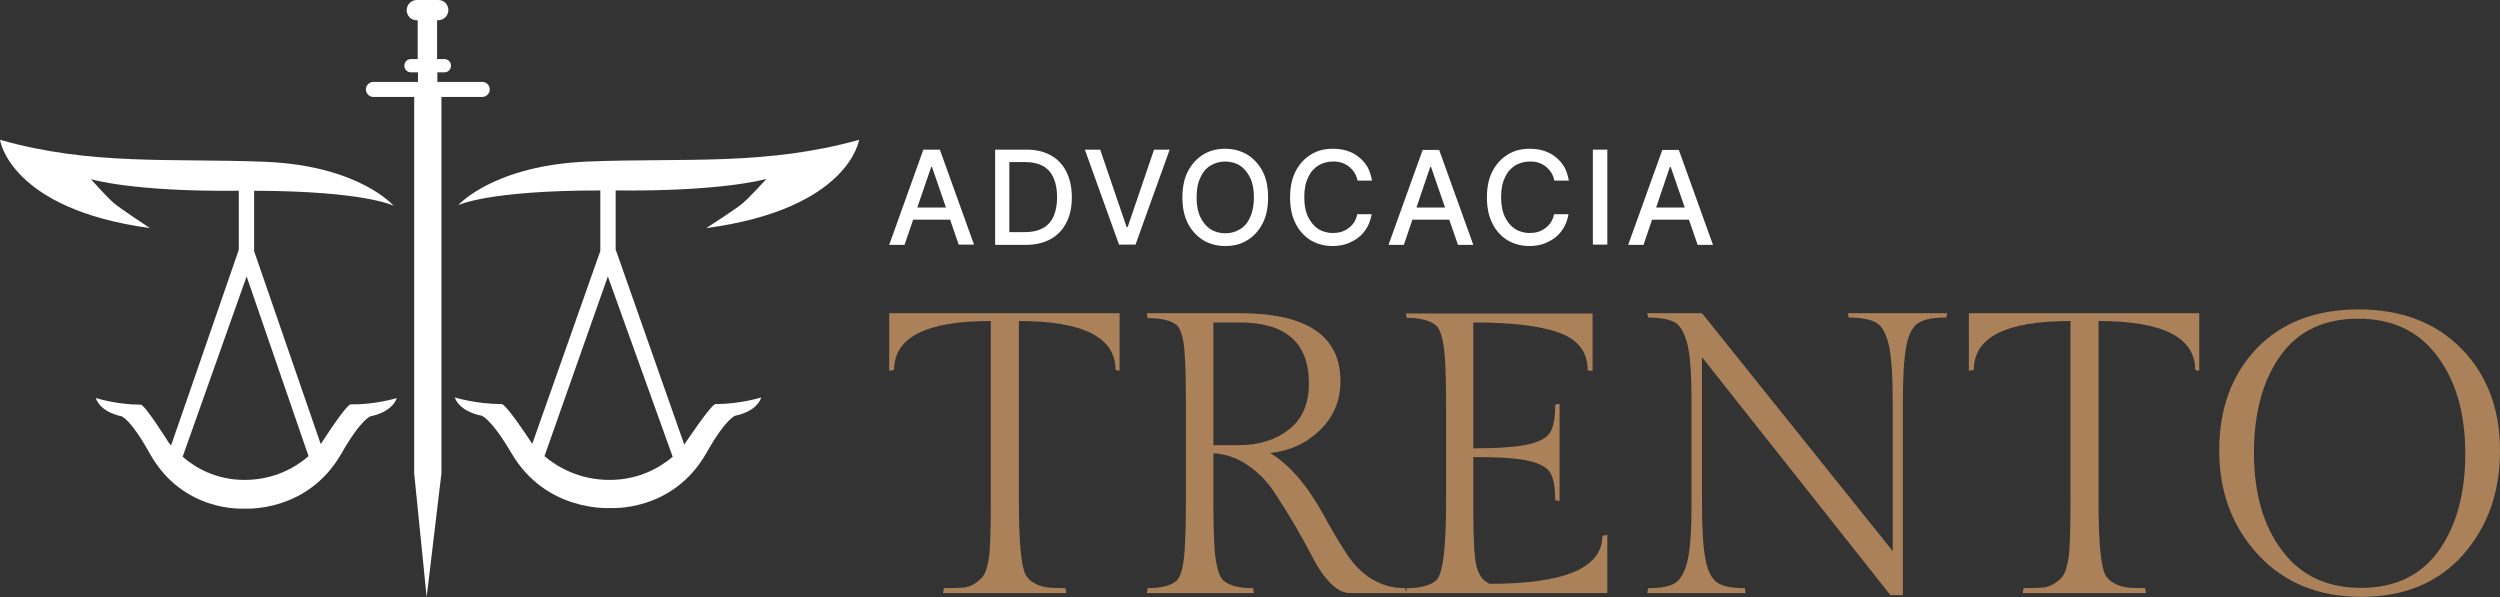 <?xml version="1.0" encoding="utf-8"?>
<!-- Generator: Adobe Illustrator 26.2.1, SVG Export Plug-In . SVG Version: 6.00 Build 0)  -->
<svg version="1.1" id="Camada_1" xmlns="http://www.w3.org/2000/svg" xmlns:xlink="http://www.w3.org/1999/xlink" x="0px" y="0px"
	 viewBox="0 0 863.7 206.3" style="enable-background:new 0 0 863.7 206.3;" xml:space="preserve">
<rect x="0" y="0" width="863.7" height="206.3" fill="#333333" stroke="none"/>
<style type="text/css">
	.st0{fill:#FFFFFF;}
	.st1{fill:#AB815A;}
</style>
<g>
	<g>
		<path class="st0" d="M256.5,70.3c-2.8,2.3-12.5,8.5-12.5,8.5c49.4-6.6,52.8-30.5,52.8-30.5c-32.2,9-60.5,6.2-93.5,7.5
			c-32.9,1.3-45,15.1-45,15.1s9.8-5.1,49.1-5.1l0,20.9l-23.5,66.6c-0.4-0.4-0.5-0.7-0.5-0.7s-8.5-13-10.1-13
			c-8.8,0-16.2-2.3-16.2-2.3c1.8,5.1,9.2,6.3,9.2,6.3s3.1,0.6,10.3,12.8c12,20.7,34.2,19.1,34.2,19.1s21.6,1.6,33.3-19.1
			c6.9-12.2,10-12.8,10-12.8s7.2-1.2,8.9-6.3c0,0-7.2,2.3-15.8,2.3c-1.5,0-10.8,14-10.8,14l-23.7-67.4l0-20.4
			c37.4,0.4,52.1-4,52.1-4S258.9,68.3,256.5,70.3z M232.4,157.8c-4.4,3.7-11.6,8-21.8,8c-10.5,0-18.1-4.5-22.5-8.2L210,95.5
			L232.4,157.8z"/>
		<path class="st0" d="M166.6,28.3l-15.5,0V25h2.4c1.3,0,2.3-1,2.3-2.3c0-1.3-1-2.3-2.3-2.3H151V7h0.4c1.9,0,3.5-1.6,3.5-3.5
			S153.4,0,151.5,0h-7.5c-1.9,0-3.5,1.6-3.5,3.5S142,7,143.9,7h0.4v13.4H142c-1.3,0-2.3,1-2.3,2.3c0,1.3,1,2.3,2.3,2.3h2.4v3.3
			l-15.4,0c-1.4,0-2.6,1.2-2.6,2.6v0c0,1.4,1.2,2.6,2.6,2.6l14.1,0v130.1l4.3,42.7l5.1-42.7V33.5l14.1,0c1.4,0,2.6-1.2,2.6-2.6
			C169.2,29.4,168,28.3,166.6,28.3z"/>
		<path class="st0" d="M121.2,139.7c-1.6,0-9.9,13-9.9,13s-0.2,0.3-0.5,0.7l-23-66.6l0-20.9c38.6,0.1,48.2,5.2,48.2,5.2
			s-11.8-13.8-44.2-15.2C59.5,54.6,31.6,57.3,0,48.3c0,0,3.3,23.9,51.8,30.5c0,0-9.6-6.3-12.3-8.5c-2.4-2-8.1-8.4-8.1-8.4
			s14.4,4.4,51.1,4l0,20.4l-23.4,67.6c-0.6-0.7-0.9-1.1-0.9-1.1s-8.1-13-9.6-13c-8.4,0-15.5-2.3-15.5-2.3c1.7,5.1,8.8,6.3,8.8,6.3
			s3,0.6,9.8,12.8c11.5,20.7,32.7,19.1,32.7,19.1s21.8,1.6,33.6-19.1c7-12.2,10.1-12.8,10.1-12.8s7.2-1.2,9-6.3
			C137.2,137.5,129.9,139.8,121.2,139.7z M84.5,165.8c-10,0-17.1-4.3-21.4-8l22.1-62.3l21.4,62.1C102.2,161.4,94.8,165.8,84.5,165.8
			z"/>
	</g>
	<g>
		<g>
			<path class="st1" d="M307.2,108.2h79.6v19.9l-1.4-0.3c0-11.2-11.1-16.9-33.4-16.9v62.7c0,13.6,0.8,21.9,2.3,24.9
				c0.6,1.1,1.5,2.1,2.9,2.9c1.4,0.8,2.9,1.3,4.4,1.5c1.6,0.2,3.7,0.3,6.5,0.3l0.3,1.7h-42.6l0.3-1.7c2.8,0,5-0.1,6.6-0.2
				c1.6-0.1,3.1-0.7,4.4-1.6c1.3-0.9,2.3-1.9,2.9-2.9c0.6-1,1.1-2.8,1.6-5.4c0.5-3.1,0.7-9.6,0.7-19.5v-62.7
				c-22.3,0-33.4,5.6-33.4,16.9l-1.7,0.3V108.2z"/>
			<path class="st1" d="M466.4,204.9c-2.3,0-4.6-1.2-6.8-3.5c-2.3-2.3-4.3-5.3-6.1-8.8c-1.8-3.5-3.9-7.3-6.3-11.4
				c-2.4-4.1-4.8-7.9-7.2-11.5c-2.4-3.6-5.4-6.6-9.1-9.1c-3.7-2.5-7.6-3.8-11.7-4v17.1c0,9.9,0.3,16.7,0.9,20.2
				c0.6,3.5,1.5,5.8,2.6,6.7c2.2,1.8,5.6,2.6,10.2,2.6l0.3,1.7h-37l0.3-1.7c4.5,0,7.8-0.8,9.9-2.5c1.7-1.4,2.8-5.9,3-13.5
				c0.2-3,0.3-7.6,0.3-13.5v-35c0-10.2-0.3-17-0.8-20.3c-0.6-3.3-1.4-5.4-2.5-6.2c-2.1-1.6-5.4-2.3-9.9-2.3l-0.3-1.7h32.1
				c23.2,0,34.8,7.8,34.8,23.5c0,6.7-2.4,12.4-7.1,16.9c-4.7,4.6-10.5,7.2-17.2,7.9c6.7,4,12.9,11.2,18.7,21.8
				c2.2,4.1,4.6,8.1,7,11.9c5.4,8.7,12.4,13,21,13l0.3,1.7H466.4z M419.2,111.4v42.4h8.7c7,0,12.8-1.8,17.4-5.4
				c4.6-3.6,6.9-8.9,6.9-16c0-14-8-21-24-21H419.2z"/>
			<path class="st1" d="M555.3,204.9h-69.6l0.3-1.7c4.6,0,8-0.9,10.1-2.6c2.3-1.9,3.5-10.9,3.5-26.9v-34.3c0-9.9-0.3-16.6-0.9-20.2
				c-0.6-3.6-1.5-5.9-2.6-6.8c-2.1-1.7-5.5-2.6-10.1-2.6l-0.3-1.5h64.5v19.9l-1.7-0.3c0-6.2-3.2-10.5-9.7-12.9
				c-6.5-2.4-16.4-3.6-29.8-3.6v43.5c8.8,0,15.2-0.5,19.1-1.4c3.9-0.9,6.4-2.3,7.5-4.2c1.1-1.9,1.7-5,1.7-9.5l1.5-0.3v33.6l-1.5-0.3
				c0-4.5-0.6-7.7-1.7-9.5c-1.1-1.8-3.6-3.2-7.5-4.1c-3.9-0.9-10.2-1.3-19.1-1.3v17.8c0,9.8,0.3,16.3,1,19.5
				c0.7,3.2,2.2,5.4,4.6,6.5c26,0,39-5.5,39-16.6l1.7-0.3V204.9z"/>
			<path class="st1" d="M657.4,139.3v66.3h-4.3L588,123.4v50c0,9.2,0.4,15.8,1.2,19.9c0.8,4.1,2.2,6.7,4.1,8
				c1.9,1.3,5.1,1.9,9.5,1.9l0.3,1.7h-34l0.3-1.7c4.4,0,7.6-0.6,9.5-1.9c1.9-1.3,3.3-4,4.2-8c0.9-4.1,1.3-10.7,1.3-19.9v-34.1
				c0-9.2-0.4-15.8-1.3-19.8c-0.9-4-2.3-6.6-4.1-7.9c-1.9-1.2-5.1-1.9-9.6-1.9l-0.3-1.5H588l65.9,82.2v-51.1
				c0-9.1-0.4-15.7-1.3-19.8c-0.9-4.1-2.3-6.7-4.2-7.9c-1.9-1.2-5.2-1.9-9.7-1.9l-0.3-1.5h34.3l-0.3,1.5c-4.5,0-7.7,0.6-9.7,1.9
				c-1.9,1.2-3.3,3.9-4.1,7.9C657.8,123.6,657.4,130.2,657.4,139.3z"/>
			<path class="st1" d="M680.2,108.2h79.6v19.9l-1.4-0.3c0-11.2-11.1-16.9-33.4-16.9v62.7c0,13.6,0.8,21.9,2.3,24.9
				c0.6,1.1,1.5,2.1,2.9,2.9c1.4,0.8,2.9,1.3,4.4,1.5c1.6,0.2,3.7,0.3,6.5,0.3l0.3,1.7h-42.6l0.3-1.7c2.8,0,5-0.1,6.6-0.2
				c1.6-0.1,3.1-0.7,4.4-1.6c1.3-0.9,2.3-1.9,2.9-2.9c0.6-1,1.1-2.8,1.6-5.4c0.5-3.1,0.7-9.6,0.7-19.5v-62.7
				c-22.3,0-33.4,5.6-33.4,16.9l-1.7,0.3V108.2z"/>
			<path class="st1" d="M814.8,106.9c14.8,0,26.7,4.5,35.6,13.6c8.9,9.1,13.3,20.8,13.3,35.2c0,14.4-4.3,26.4-12.9,36.1
				c-8.6,9.6-20.3,14.4-35,14.4s-26.6-4.8-35.6-14.5c-9-9.7-13.5-21.7-13.5-36.1c0-14.4,4.3-26.1,12.9-35.2
				C788.2,111.5,799.9,106.9,814.8,106.9z M815.7,203.1c11.7,0,20.7-4.3,26.8-12.8c6.1-8.5,9.2-19.7,9.2-33.6
				c0-13.9-3.2-25.1-9.7-33.7c-6.4-8.6-15.5-12.9-27.3-12.9c-11.7,0-20.7,4.2-26.8,12.7c-6.1,8.5-9.2,19.7-9.2,33.6
				s3.2,25.2,9.7,33.8C794.8,198.8,803.9,203.1,815.7,203.1z"/>
		</g>
		<g>
			<path class="st0" d="M312.5,84.6h-5.3L319,51.7h5.7l11.8,32.8h-5.3L322,57.7h-0.3L312.5,84.6z M313.4,71.7h17v4.2h-17V71.7z"/>
			<path class="st0" d="M354.4,84.6h-10.6V51.7h11c3.2,0,6,0.7,8.3,2c2.3,1.3,4.1,3.2,5.3,5.6c1.2,2.4,1.9,5.4,1.9,8.8
				c0,3.4-0.6,6.4-1.9,8.8c-1.2,2.5-3,4.3-5.4,5.7C360.6,83.9,357.7,84.6,354.4,84.6z M348.7,80.2h5.4c2.5,0,4.6-0.5,6.2-1.4
				c1.7-0.9,2.9-2.3,3.7-4.1c0.8-1.8,1.2-4,1.2-6.6c0-2.6-0.4-4.8-1.2-6.6c-0.8-1.8-2-3.2-3.6-4.1c-1.6-0.9-3.6-1.4-6-1.4h-5.7V80.2
				z"/>
			<path class="st0" d="M380.1,51.7l9.1,26.7h0.4l9.1-26.7h5.4l-11.8,32.8h-5.7l-11.8-32.8H380.1z"/>
			<path class="st0" d="M438.1,68.2c0,3.5-0.6,6.5-1.9,9c-1.3,2.5-3,4.4-5.3,5.8c-2.2,1.4-4.8,2-7.6,2c-2.8,0-5.4-0.7-7.6-2
				c-2.2-1.4-4-3.3-5.3-5.8c-1.3-2.5-1.9-5.5-1.9-9c0-3.5,0.6-6.5,1.9-9c1.3-2.5,3-4.4,5.3-5.8c2.2-1.4,4.8-2,7.6-2
				c2.8,0,5.4,0.7,7.6,2c2.2,1.4,4,3.3,5.3,5.8C437.5,61.6,438.1,64.7,438.1,68.2z M433.2,68.2c0-2.7-0.4-4.9-1.3-6.8
				c-0.9-1.8-2-3.2-3.5-4.2c-1.5-0.9-3.2-1.4-5.1-1.4c-1.9,0-3.6,0.5-5.1,1.4c-1.5,0.9-2.7,2.3-3.5,4.2c-0.9,1.8-1.3,4.1-1.3,6.8
				s0.4,4.9,1.3,6.8c0.9,1.8,2,3.2,3.5,4.2c1.5,0.9,3.2,1.4,5.1,1.4c1.9,0,3.6-0.5,5.1-1.4c1.5-0.9,2.7-2.3,3.5-4.2
				C432.8,73.1,433.2,70.8,433.2,68.2z"/>
			<path class="st0" d="M474,62.4h-5c-0.2-1.1-0.6-2-1.1-2.8c-0.5-0.8-1.2-1.5-1.9-2.1c-0.8-0.6-1.6-1-2.5-1.3
				c-0.9-0.3-1.9-0.4-3-0.4c-1.9,0-3.6,0.5-5.1,1.4c-1.5,1-2.7,2.3-3.5,4.2c-0.9,1.8-1.3,4.1-1.3,6.7c0,2.7,0.4,4.9,1.3,6.8
				c0.9,1.8,2,3.2,3.5,4.2c1.5,0.9,3.2,1.4,5,1.4c1,0,2-0.1,3-0.4c0.9-0.3,1.8-0.7,2.5-1.3c0.8-0.6,1.4-1.2,1.9-2
				c0.5-0.8,0.9-1.7,1.1-2.8l5,0c-0.3,1.6-0.8,3.1-1.5,4.4c-0.8,1.4-1.7,2.5-2.9,3.5c-1.2,1-2.6,1.7-4.1,2.3c-1.5,0.5-3.2,0.8-5,0.8
				c-2.8,0-5.4-0.7-7.6-2c-2.2-1.4-4-3.3-5.2-5.8c-1.3-2.5-1.9-5.5-1.9-9c0-3.5,0.6-6.5,1.9-9c1.3-2.5,3-4.4,5.3-5.8
				c2.2-1.4,4.7-2,7.6-2c1.7,0,3.4,0.2,4.9,0.7c1.5,0.5,2.9,1.2,4.1,2.2c1.2,1,2.2,2.1,3,3.5C473.2,59.1,473.7,60.7,474,62.4z"/>
			<path class="st0" d="M485,84.6h-5.3l11.8-32.8h5.7l11.8,32.8h-5.3l-9.3-26.9h-0.3L485,84.6z M485.9,71.7h17v4.2h-17V71.7z"/>
			<path class="st0" d="M542,62.4h-5c-0.2-1.1-0.6-2-1.1-2.8s-1.2-1.5-1.9-2.1c-0.8-0.6-1.6-1-2.5-1.3c-0.9-0.3-1.9-0.4-3-0.4
				c-1.9,0-3.6,0.5-5.1,1.4c-1.5,1-2.7,2.3-3.5,4.2c-0.9,1.8-1.3,4.1-1.3,6.7c0,2.7,0.4,4.9,1.3,6.8c0.9,1.8,2,3.2,3.5,4.2
				c1.5,0.9,3.2,1.4,5,1.4c1,0,2-0.1,3-0.4c0.9-0.3,1.8-0.7,2.5-1.3c0.8-0.6,1.4-1.2,1.9-2c0.5-0.8,0.9-1.7,1.1-2.8l5,0
				c-0.3,1.6-0.8,3.1-1.5,4.4c-0.8,1.4-1.7,2.5-2.9,3.5c-1.2,1-2.6,1.7-4.1,2.3c-1.5,0.5-3.2,0.8-5,0.8c-2.8,0-5.4-0.7-7.6-2
				c-2.2-1.4-4-3.3-5.2-5.8c-1.3-2.5-1.9-5.5-1.9-9c0-3.5,0.6-6.5,1.9-9c1.3-2.5,3-4.4,5.3-5.8c2.2-1.4,4.7-2,7.6-2
				c1.7,0,3.4,0.2,4.9,0.7c1.5,0.5,2.9,1.2,4.1,2.2c1.2,1,2.2,2.1,3,3.5C541.2,59.1,541.7,60.7,542,62.4z"/>
			<path class="st0" d="M555.3,51.7v32.8h-5V51.7H555.3z"/>
			<path class="st0" d="M567.8,84.6h-5.3l11.8-32.8h5.7l11.8,32.8h-5.3l-9.3-26.9h-0.3L567.8,84.6z M568.7,71.7h17v4.2h-17V71.7z"/>
		</g>
	</g>
</g>
</svg>
